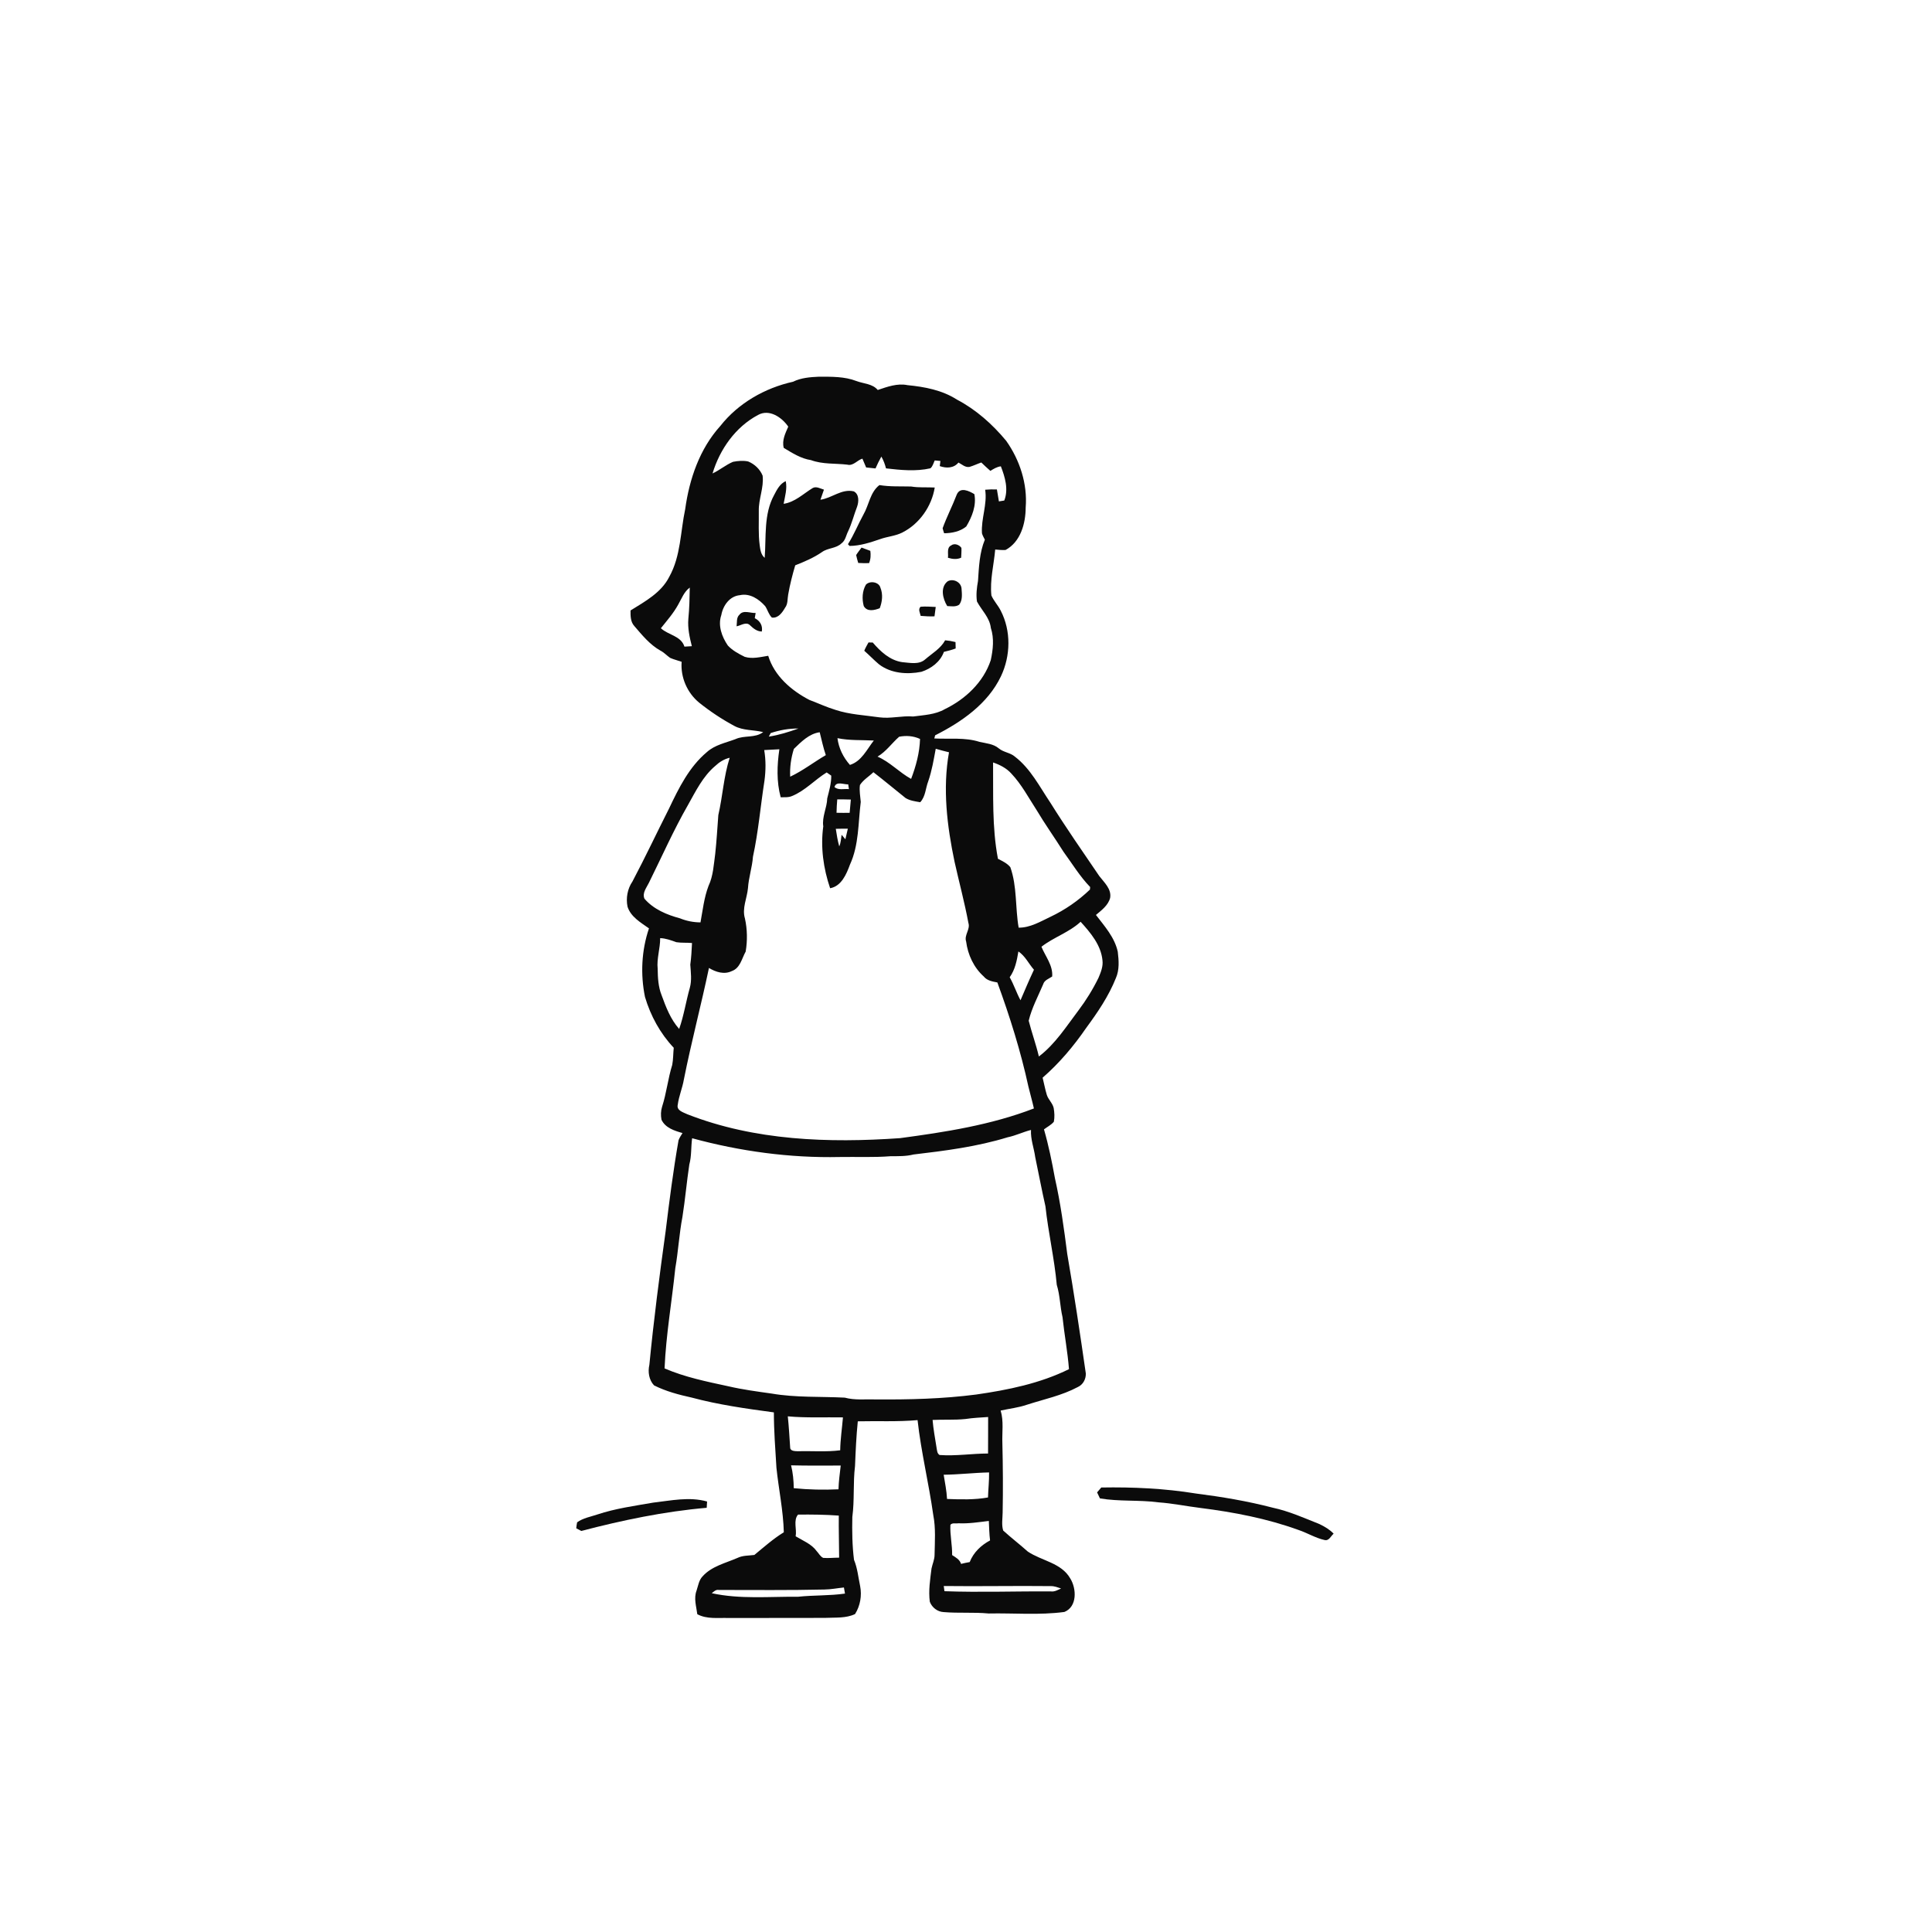 <ns0:svg xmlns:ns0="http://www.w3.org/2000/svg" width="1024pt" height="1024pt" viewBox="0 0 1024 1024" version="1.1">
<ns0:g id="#ffffffff">
<ns0:path fill="#ffffff" opacity="0" d=" M 0.00 0.00 L 1024.00 0.00 L 1024.00 1024.00 L 0.00 1024.00 L 0.00 0.00 M 420.33 202.33 C 405.42 205.62 391.28 213.69 381.77 225.79 C 370.82 237.90 365.37 253.90 363.17 269.84 C 360.62 281.82 360.86 294.74 354.73 305.70 C 350.52 314.12 341.88 318.78 334.20 323.56 C 334.17 326.41 334.15 329.56 336.20 331.81 C 340.33 336.61 344.43 341.70 350.05 344.85 C 351.97 345.83 353.41 347.46 355.17 348.68 C 357.13 349.56 359.25 350.03 361.28 350.77 C 360.65 358.98 364.20 367.17 370.54 372.40 C 376.37 377.06 382.62 381.22 389.20 384.75 C 393.89 387.30 399.43 386.76 404.50 388.03 C 400.17 391.34 394.53 389.58 389.83 391.75 C 384.64 393.71 378.87 394.80 374.64 398.64 C 365.29 406.48 359.76 417.68 354.62 428.51 C 348.10 441.39 341.96 454.47 335.20 467.23 C 332.57 471.08 331.68 475.99 332.60 480.55 C 334.32 485.98 339.60 488.95 343.97 492.06 C 340.02 503.69 339.39 516.40 341.86 528.42 C 344.81 538.36 349.94 547.80 357.10 555.34 C 356.78 558.36 356.87 561.44 356.29 564.44 C 354.02 571.71 353.27 579.37 350.91 586.62 C 350.22 588.82 350.17 591.21 350.60 593.47 C 352.62 597.82 357.50 599.33 361.74 600.54 C 361.00 601.79 360.14 602.98 359.64 604.36 C 356.84 620.33 354.78 636.44 352.81 652.52 C 349.54 676.08 346.47 699.69 344.18 723.38 C 343.31 727.13 343.95 731.41 346.66 734.28 C 352.90 737.42 359.73 739.23 366.54 740.73 C 380.84 744.56 395.52 746.63 410.17 748.59 C 410.18 758.40 410.93 768.19 411.53 777.98 C 412.72 789.37 415.15 800.66 415.44 812.13 C 409.83 815.58 404.89 819.99 399.82 824.16 C 396.82 824.55 393.67 824.37 390.88 825.73 C 384.54 828.50 377.23 830.11 372.43 835.45 C 370.40 837.50 370.05 840.52 369.16 843.14 C 367.64 847.19 369.07 851.45 369.58 855.56 C 374.63 858.29 380.50 857.40 386.01 857.57 C 403.24 857.49 420.49 857.62 437.73 857.50 C 442.88 857.25 448.43 857.79 453.20 855.48 C 455.95 851.11 456.88 845.71 455.89 840.66 C 454.90 835.99 454.48 831.18 452.64 826.73 C 451.69 819.21 451.59 811.62 451.75 804.06 C 452.96 795.10 452.07 785.99 453.18 777.01 C 453.50 769.10 453.85 761.20 454.65 753.33 C 465.21 753.08 475.80 753.64 486.33 752.69 C 488.20 769.62 492.30 786.20 494.66 803.06 C 496.02 809.98 495.46 817.07 495.34 824.07 C 495.35 826.59 494.22 828.91 493.72 831.35 C 493.00 837.18 492.04 843.08 492.82 848.97 C 493.96 852.01 496.91 854.31 500.20 854.44 C 508.12 855.11 516.08 854.43 524.00 855.18 C 537.37 854.91 550.85 856.15 564.15 854.37 C 571.00 851.61 570.63 842.03 567.27 836.63 C 562.52 828.28 552.10 827.32 544.74 822.35 C 540.48 818.53 535.93 815.06 531.71 811.22 C 530.76 808.14 531.38 804.86 531.42 801.70 C 531.66 789.48 531.58 777.25 531.28 765.03 C 531.04 759.23 532.08 753.27 530.36 747.62 C 535.02 746.60 539.79 746.10 544.32 744.53 C 553.35 741.62 562.81 739.67 571.24 735.17 C 574.01 733.93 575.59 730.99 575.51 728.00 C 572.46 706.86 569.31 685.73 565.67 664.67 C 563.94 651.16 562.11 637.65 559.11 624.36 C 557.54 615.70 555.77 607.05 553.33 598.59 C 555.08 597.25 557.14 596.27 558.56 594.55 C 559.03 592.14 558.89 589.65 558.47 587.25 C 557.87 584.66 555.66 582.85 554.85 580.35 C 553.92 577.34 553.38 574.24 552.61 571.20 C 561.48 563.49 569.10 554.43 575.74 544.77 C 581.80 536.54 587.63 527.97 591.43 518.43 C 593.38 514.04 593.00 509.07 592.44 504.43 C 590.79 496.84 585.46 490.93 580.87 484.94 C 583.85 482.44 587.34 479.88 588.39 475.93 C 589.23 471.18 585.23 467.72 582.63 464.31 C 573.86 451.42 564.95 438.63 556.69 425.41 C 550.97 416.91 546.22 407.40 537.92 401.04 C 535.45 398.88 531.89 398.77 529.39 396.66 C 526.51 394.22 522.65 394.01 519.15 393.20 C 511.40 390.73 503.20 391.83 495.21 391.40 C 495.31 390.98 495.53 390.15 495.64 389.74 C 509.64 382.67 523.57 373.03 530.51 358.47 C 535.68 347.62 535.96 334.36 530.38 323.62 C 528.98 320.81 526.70 318.50 525.46 315.61 C 524.60 307.43 526.77 299.37 527.48 291.26 C 529.30 291.40 531.13 291.64 532.97 291.50 C 540.90 287.24 543.61 277.49 543.63 269.07 C 544.66 256.51 540.52 243.84 533.30 233.64 C 526.01 224.84 517.30 217.09 507.13 211.76 C 499.34 206.76 490.07 205.02 481.01 204.14 C 475.62 203.02 470.27 205.01 465.23 206.70 C 462.39 203.32 457.76 203.42 453.93 201.96 C 447.60 199.50 440.68 199.67 434.00 199.66 C 429.36 199.87 424.56 200.24 420.33 202.33 M 583.70 788.41 C 582.96 789.26 582.21 790.12 581.48 790.99 C 581.98 792.04 582.48 793.11 582.99 794.18 C 593.24 795.93 603.69 794.90 613.98 796.27 C 621.51 796.80 628.93 798.35 636.43 799.27 C 654.02 801.49 671.57 804.87 688.28 810.93 C 692.96 812.49 697.23 815.19 702.07 816.25 C 704.40 816.82 705.38 814.13 706.85 812.88 C 704.74 810.66 702.08 809.12 699.35 807.80 C 691.23 804.56 683.18 800.95 674.59 799.11 C 661.21 795.62 647.55 793.34 633.84 791.59 C 617.29 788.90 600.46 788.12 583.70 788.41 M 346.15 796.43 C 336.23 798.16 326.17 799.52 316.57 802.72 C 312.97 803.94 309.01 804.58 305.88 806.87 C 305.64 807.90 305.55 808.97 305.43 810.03 C 306.09 810.38 307.41 811.09 308.08 811.44 C 329.89 805.74 352.07 801.10 374.57 799.16 C 374.62 798.33 374.72 796.67 374.77 795.83 C 365.34 793.17 355.64 795.35 346.15 796.43 Z" />
<ns0:path fill="#ffffff" opacity="0" d=" M 401.74 219.96 C 407.72 216.59 414.42 221.19 417.79 226.13 C 416.24 229.72 414.36 233.32 415.40 237.39 C 419.93 240.10 424.49 243.07 429.83 243.87 C 436.01 246.16 442.65 245.52 449.07 246.27 C 452.22 247.12 454.30 243.92 457.09 243.09 C 457.74 244.64 458.39 246.20 459.07 247.76 C 460.72 247.93 462.37 248.11 464.04 248.28 C 464.97 246.14 465.99 244.03 467.14 242.00 C 468.27 243.95 469.04 246.07 469.60 248.25 C 477.39 249.15 485.42 249.97 493.15 248.21 C 494.39 247.14 494.74 245.46 495.43 244.04 C 496.43 244.14 497.43 244.23 498.44 244.32 C 498.32 245.22 498.20 246.13 498.10 247.04 C 501.54 248.27 505.52 248.22 508.00 245.16 C 509.85 246.11 511.63 247.91 513.89 247.46 C 516.02 246.84 518.01 245.85 520.11 245.13 C 521.68 246.64 523.26 248.14 524.92 249.58 C 526.64 248.51 528.41 247.41 530.47 247.16 C 532.68 252.83 534.62 259.35 532.28 265.29 C 531.32 265.44 530.38 265.59 529.44 265.75 C 529.10 263.64 528.76 261.52 528.38 259.42 C 526.30 259.33 524.22 259.39 522.16 259.57 C 523.37 267.33 519.95 274.86 520.46 282.65 C 520.77 283.86 521.45 284.92 521.99 286.04 C 519.12 292.94 518.86 300.57 518.36 307.93 C 517.72 311.51 517.27 315.19 517.81 318.81 C 520.29 323.48 524.56 327.32 525.17 332.84 C 526.99 338.38 526.34 344.31 525.12 349.91 C 521.25 361.60 511.67 370.60 500.76 375.87 C 495.68 378.80 489.68 378.99 484.02 379.76 C 478.01 379.25 472.08 381.01 466.09 380.20 C 458.31 379.07 450.33 378.74 442.82 376.25 C 438.08 374.82 433.60 372.70 428.98 370.97 C 419.37 365.97 410.43 358.26 407.17 347.58 C 403.10 348.22 398.79 349.37 394.74 348.14 C 391.52 346.55 388.24 344.80 385.77 342.14 C 382.60 337.49 380.39 331.54 382.32 325.96 C 383.20 320.97 386.75 315.93 392.15 315.46 C 397.41 314.27 402.30 317.55 405.60 321.33 C 406.88 323.26 407.40 325.69 409.12 327.33 C 412.51 327.76 414.62 324.66 416.10 322.12 C 417.67 320.11 417.31 317.44 417.76 315.09 C 418.67 309.86 419.99 304.71 421.49 299.63 C 426.39 297.70 431.27 295.63 435.63 292.63 C 438.78 290.32 443.20 290.77 446.04 287.96 C 448.10 286.47 448.42 283.76 449.51 281.62 C 451.53 277.41 452.60 272.86 454.29 268.53 C 455.23 265.88 455.41 261.92 452.52 260.43 C 446.10 258.92 440.95 264.01 434.85 264.87 C 435.44 263.08 436.09 261.30 436.71 259.52 C 434.79 258.98 432.61 257.56 430.67 258.71 C 425.72 261.74 421.32 266.16 415.34 267.03 C 416.05 263.06 417.30 259.06 416.46 255.00 C 413.37 256.41 411.79 259.49 410.31 262.36 C 404.71 272.51 406.16 284.54 405.30 295.67 C 403.31 294.02 402.97 291.38 402.65 288.98 C 401.86 282.98 402.26 276.92 402.18 270.89 C 401.99 264.53 404.97 258.47 404.20 252.09 C 402.81 248.68 399.94 245.98 396.56 244.59 C 393.92 244.01 391.12 244.27 388.49 244.78 C 384.65 246.41 381.44 249.19 377.66 250.94 C 381.48 238.18 389.83 226.29 401.74 219.96 M 466.11 257.10 C 461.13 260.95 460.62 267.60 457.63 272.74 C 454.78 277.92 452.62 283.44 449.43 288.43 C 449.64 288.66 450.06 289.13 450.27 289.36 C 455.89 289.32 461.29 287.53 466.56 285.73 C 470.41 284.34 474.63 284.12 478.30 282.22 C 487.36 277.64 493.82 268.34 495.43 258.40 C 491.26 258.16 487.06 258.56 482.92 257.86 C 477.31 257.71 471.67 258.04 466.11 257.10 M 507.13 262.06 C 504.82 268.11 501.82 273.87 499.61 279.97 C 499.83 280.87 500.10 281.76 500.41 282.64 C 504.51 282.59 508.94 281.73 512.15 279.02 C 515.18 273.95 517.62 267.92 516.43 261.90 C 513.63 260.23 508.98 257.90 507.13 262.06 M 504.15 289.08 C 501.64 290.27 502.76 293.43 502.43 295.62 C 504.73 296.34 507.17 296.63 509.43 295.59 C 509.50 293.86 509.67 292.12 509.57 290.39 C 508.46 288.75 505.87 287.74 504.15 289.08 M 456.63 290.24 C 455.66 291.55 454.63 292.81 453.78 294.19 C 454.05 295.61 454.49 296.98 454.88 298.38 C 456.79 298.50 458.70 298.51 460.62 298.47 C 461.50 296.41 461.58 294.16 461.30 291.96 C 459.73 291.41 458.18 290.83 456.63 290.24 M 502.29 308.09 C 498.19 311.29 499.66 317.35 502.05 321.23 C 504.15 321.30 506.51 321.79 508.37 320.51 C 510.22 318.18 509.86 314.93 509.65 312.15 C 509.55 308.62 505.35 306.44 502.29 308.09 M 458.96 309.87 C 456.98 313.25 456.81 317.48 457.80 321.20 C 459.58 324.44 463.49 323.45 466.28 322.37 C 467.61 318.92 468.07 315.02 466.65 311.52 C 465.86 308.41 461.08 307.65 458.96 309.87 M 487.98 326.43 C 490.41 326.63 492.85 326.78 495.30 326.67 C 495.54 325.01 495.75 323.35 495.96 321.70 C 493.27 321.59 490.58 321.34 487.91 321.59 C 486.48 322.98 487.65 324.84 487.98 326.43 M 391.94 325.79 C 390.19 327.34 390.72 329.87 390.40 331.95 C 392.68 331.58 395.45 329.34 397.51 331.39 C 399.29 333.08 401.19 334.68 403.78 334.72 C 404.34 331.58 402.82 329.03 400.04 327.65 C 400.19 326.72 400.35 325.81 400.51 324.89 C 397.71 325.06 393.96 323.13 391.94 325.79 M 500.94 339.37 C 498.55 343.77 494.12 346.24 490.45 349.41 C 487.10 352.48 482.24 351.27 478.18 350.95 C 471.63 349.99 466.70 345.34 462.56 340.54 C 462.00 340.54 460.88 340.53 460.32 340.52 C 459.53 341.96 458.69 343.38 458.08 344.91 C 460.74 347.25 463.18 349.82 465.89 352.11 C 472.22 356.95 480.77 357.58 488.36 356.07 C 493.52 354.41 498.42 350.77 500.28 345.51 C 502.39 345.01 504.50 344.47 506.53 343.70 C 506.50 342.56 506.47 341.43 506.44 340.30 C 504.63 339.83 502.79 339.52 500.94 339.37 Z" />
<ns0:path fill="#ffffff" opacity="0" d=" M 359.46 320.45 C 361.28 317.30 362.54 313.66 365.59 311.42 C 365.50 316.95 365.39 322.49 364.84 328.00 C 364.42 332.90 365.49 337.76 366.69 342.49 C 365.37 342.56 364.07 342.65 362.77 342.73 C 360.95 336.99 354.24 336.64 350.28 332.98 C 353.50 328.93 356.96 325.02 359.46 320.45 Z" />
<ns0:path fill="#ffffff" opacity="0" d=" M 408.49 388.54 C 413.24 386.96 418.21 386.07 423.22 386.13 C 418.09 387.93 412.87 389.62 407.49 390.41 C 407.74 389.94 408.24 389.01 408.49 388.54 Z" />
<ns0:path fill="#ffffff" opacity="0" d=" M 420.76 396.94 C 424.63 393.20 428.88 388.85 434.46 388.11 C 435.49 392.16 436.33 396.27 437.70 400.23 C 431.34 403.94 425.50 408.52 418.82 411.66 C 418.55 406.68 419.28 401.68 420.76 396.94 Z" />
<ns0:path fill="#ffffff" opacity="0" d=" M 476.56 390.49 C 480.26 389.75 484.19 390.04 487.64 391.66 C 487.42 398.96 485.49 406.04 482.91 412.83 C 476.62 409.40 471.73 403.87 465.10 401.02 C 469.65 398.38 472.66 393.91 476.56 390.49 Z" />
<ns0:path fill="#ffffff" opacity="0" d=" M 443.87 391.24 C 450.22 392.56 456.70 392.16 463.14 392.49 C 459.44 397.22 456.64 403.50 450.48 405.42 C 446.93 401.40 444.54 396.58 443.87 391.24 Z" />
<ns0:path fill="#ffffff" opacity="0" d=" M 405.05 397.55 C 407.73 397.44 410.40 397.28 413.08 397.13 C 411.84 405.54 411.53 414.29 413.78 422.57 C 415.80 422.51 417.94 422.75 419.84 421.89 C 426.79 419.06 431.85 413.29 438.15 409.41 C 438.75 409.83 439.97 410.68 440.58 411.10 C 440.65 415.24 439.43 419.18 438.45 423.15 C 438.31 428.21 435.59 432.88 436.35 438.01 C 434.83 448.98 436.41 460.31 439.98 470.78 C 445.96 469.70 448.61 463.37 450.49 458.28 C 455.30 447.85 454.81 436.17 456.22 425.03 C 455.98 422.05 455.37 419.08 455.78 416.09 C 457.56 413.30 460.58 411.57 462.92 409.28 C 468.68 413.75 474.29 418.41 479.97 422.97 C 482.30 424.40 485.08 424.73 487.73 425.20 C 490.61 422.11 490.53 417.82 491.99 414.08 C 493.92 408.51 494.89 402.65 495.96 396.86 C 498.29 397.51 500.62 398.19 502.99 398.73 C 499.54 418.02 501.95 437.74 505.93 456.74 C 508.34 467.56 511.24 478.27 513.27 489.17 C 514.39 492.59 510.91 495.60 512.07 499.03 C 512.98 506.04 516.11 512.80 521.42 517.57 C 523.17 519.77 526.01 520.22 528.62 520.72 C 535.22 538.76 541.00 557.14 545.08 575.93 C 546.01 579.79 547.12 583.62 547.99 587.50 C 525.28 596.26 501.04 600.03 477.05 603.24 C 439.20 605.89 400.06 604.58 364.33 590.59 C 362.20 589.56 358.48 588.63 359.22 585.53 C 359.81 580.96 361.70 576.68 362.47 572.14 C 366.41 552.32 371.61 532.80 375.76 513.04 C 379.37 515.23 383.83 516.67 387.88 514.69 C 392.33 513.11 393.17 508.02 395.22 504.36 C 396.20 498.58 396.10 492.54 394.83 486.81 C 393.20 481.42 395.95 476.07 396.44 470.72 C 396.80 465.09 398.67 459.72 399.08 454.10 C 401.96 440.81 403.08 427.23 405.18 413.81 C 405.90 408.41 405.97 402.91 405.05 397.55 Z" />
<ns0:path fill="#ffffff" opacity="0" d=" M 379.03 406.02 C 381.21 403.95 383.79 402.31 386.75 401.63 C 383.57 411.51 383.05 421.94 380.73 431.99 C 380.21 438.82 379.83 445.66 379.09 452.47 C 378.29 458.22 378.05 464.23 375.53 469.56 C 373.17 475.76 372.47 482.41 371.27 488.89 C 367.54 488.86 363.88 488.15 360.42 486.74 C 353.46 484.87 346.38 481.93 341.58 476.34 C 340.26 473.31 342.71 470.45 343.96 467.85 C 350.78 454.09 357.00 440.00 364.65 426.65 C 368.76 419.36 372.52 411.53 379.03 406.02 Z" />
<ns0:path fill="#ffffff" opacity="0" d=" M 526.35 404.12 C 529.94 405.35 533.44 407.12 536.02 409.99 C 541.47 415.75 545.18 422.85 549.48 429.46 C 553.93 436.94 559.01 444.02 563.63 451.39 C 568.26 457.72 572.33 464.50 577.81 470.15 C 577.78 470.49 577.71 471.16 577.68 471.50 C 571.53 477.40 564.44 482.29 556.74 485.94 C 551.40 488.46 546.00 491.74 539.91 491.68 C 538.05 481.07 539.15 469.92 535.50 459.64 C 533.84 457.55 531.26 456.38 528.93 455.17 C 525.72 438.36 526.52 421.15 526.35 404.12 Z" />
<ns0:path fill="#ffffff" opacity="0" d=" M 442.29 417.14 C 443.22 413.88 447.15 415.85 449.57 415.73 C 449.69 416.57 449.82 417.41 449.95 418.26 C 447.41 417.96 444.37 419.01 442.29 417.14 Z" />
<ns0:path fill="#ffffff" opacity="0" d=" M 443.76 423.70 C 446.16 423.67 448.56 423.71 450.96 423.78 C 450.78 426.12 450.56 428.47 450.33 430.82 C 448.01 430.86 445.69 430.83 443.38 430.79 C 443.42 428.42 443.56 426.05 443.76 423.70 Z" />
<ns0:path fill="#ffffff" opacity="0" d=" M 442.99 439.29 C 445.11 439.22 447.23 439.22 449.37 439.24 C 448.92 441.10 448.49 442.96 448.07 444.83 C 447.40 444.03 446.73 443.24 446.07 442.46 C 445.75 444.51 445.69 446.66 444.82 448.60 C 443.95 445.54 443.47 442.41 442.99 439.29 Z" />
<ns0:path fill="#ffffff" opacity="0" d=" M 551.99 501.80 C 558.50 496.73 566.65 494.21 572.75 488.56 C 577.99 494.33 583.56 500.90 584.33 508.98 C 584.75 512.22 583.46 515.33 582.23 518.26 C 579.25 524.35 575.67 530.16 571.58 535.57 C 565.11 544.11 559.28 553.40 550.62 559.96 C 549.12 553.55 546.85 547.36 545.23 541.00 C 546.85 534.27 550.17 528.09 552.88 521.75 C 553.51 519.46 555.92 518.78 557.68 517.57 C 558.14 511.69 554.10 506.96 551.99 501.80 Z" />
<ns0:path fill="#ffffff" opacity="0" d=" M 349.90 497.23 C 352.90 497.33 355.71 498.39 358.51 499.39 C 361.23 499.82 364.03 499.55 366.78 499.82 C 366.59 503.65 366.40 507.47 365.87 511.27 C 366.13 515.32 366.73 519.50 365.64 523.49 C 363.58 530.73 362.49 538.23 359.97 545.36 C 355.42 540.25 352.94 533.77 350.65 527.43 C 348.88 523.02 348.65 518.20 348.58 513.51 C 348.00 508.02 349.95 502.70 349.90 497.23 Z" />
<ns0:path fill="#ffffff" opacity="0" d=" M 539.77 504.29 C 543.40 506.71 545.21 510.79 548.02 513.98 C 545.51 519.31 543.21 524.74 540.89 530.16 C 538.75 526.19 537.38 521.88 535.16 517.96 C 538.04 513.94 538.97 509.06 539.77 504.29 Z" />
<ns0:path fill="#ffffff" opacity="0" d=" M 534.08 602.78 C 538.33 601.91 542.25 599.96 546.45 598.90 C 546.18 603.83 548.03 608.47 548.69 613.30 C 550.52 621.99 552.14 630.73 554.11 639.39 C 555.62 653.33 558.84 667.01 560.11 680.98 C 561.84 686.57 561.82 692.45 563.16 698.14 C 564.13 707.34 565.86 716.45 566.58 725.68 C 551.23 733.26 534.23 736.71 517.39 739.13 C 499.69 741.42 481.83 741.87 463.99 741.72 C 458.57 741.56 453.05 742.22 447.75 740.78 C 434.83 740.12 421.77 740.82 408.95 738.61 C 401.27 737.53 393.58 736.51 386.02 734.75 C 374.59 732.28 363.01 729.94 352.23 725.28 C 353.01 707.45 356.09 689.85 357.93 672.13 C 359.51 663.10 359.99 653.94 361.71 644.94 C 363.17 635.73 363.96 626.44 365.35 617.23 C 366.60 612.67 366.19 607.93 366.84 603.29 C 392.26 610.22 418.65 613.81 445.00 613.24 C 453.99 613.08 463.01 613.54 471.99 612.82 C 476.06 612.80 480.18 612.92 484.17 611.91 C 500.97 609.93 517.86 607.77 534.08 602.78 Z" />
<ns0:path fill="#ffffff" opacity="0" d=" M 417.55 750.69 C 427.27 751.58 437.04 751.09 446.78 751.25 C 446.30 757.07 445.41 762.85 445.32 768.69 C 437.89 769.64 430.38 768.97 422.92 769.19 C 421.52 769.12 418.90 769.21 418.81 767.32 C 418.44 761.77 418.13 756.22 417.55 750.69 Z" />
<ns0:path fill="#ffffff" opacity="0" d=" M 511.68 752.11 C 515.67 751.50 519.70 751.31 523.73 751.04 C 523.70 757.49 523.75 763.94 523.69 770.39 C 515.11 770.41 506.56 771.81 497.99 771.18 C 496.62 770.35 496.66 768.65 496.39 767.30 C 495.63 762.41 494.70 757.54 494.29 752.60 C 500.08 752.31 505.90 752.70 511.68 752.11 Z" />
<ns0:path fill="#ffffff" opacity="0" d=" M 419.29 776.66 C 428.06 776.88 436.83 776.78 445.60 776.77 C 445.13 780.95 444.52 785.13 444.42 789.36 C 436.52 789.73 428.58 789.56 420.71 788.77 C 420.66 784.69 420.27 780.62 419.29 776.66 Z" />
<ns0:path fill="#ffffff" opacity="0" d=" M 500.17 781.64 C 508.21 781.55 516.19 780.59 524.23 780.42 C 524.31 784.85 523.79 789.26 523.66 793.69 C 516.51 794.97 509.17 794.76 501.95 794.48 C 501.73 790.15 500.85 785.91 500.17 781.64 Z" />
<ns0:path fill="#ffffff" opacity="0" d=" M 421.71 814.27 C 422.41 810.52 420.37 805.83 422.97 802.77 C 430.18 802.69 437.39 802.77 444.58 803.30 C 444.48 810.72 444.74 818.15 444.76 825.59 C 441.95 825.59 439.13 825.94 436.32 825.71 C 434.77 825.01 433.99 823.32 432.86 822.13 C 430.11 818.32 425.59 816.62 421.71 814.27 Z" />
<ns0:path fill="#ffffff" opacity="0" d=" M 507.95 807.37 C 513.38 807.64 518.74 806.77 524.10 806.13 C 524.26 809.57 524.34 813.02 524.75 816.46 C 519.98 819.00 515.96 822.83 513.96 827.93 C 512.42 828.20 510.89 828.51 509.39 828.90 C 508.67 826.57 506.54 825.45 504.65 824.23 C 504.76 818.86 503.46 813.57 503.73 808.21 C 504.69 806.94 506.58 807.64 507.95 807.37 Z" />
<ns0:path fill="#ffffff" opacity="0" d=" M 500.21 840.62 C 519.10 840.86 538.05 840.45 556.96 840.67 C 558.85 840.62 560.62 841.36 562.40 841.92 C 560.66 842.71 558.94 843.76 556.96 843.48 C 538.17 843.35 519.36 844.06 500.58 843.37 C 500.45 842.44 500.33 841.53 500.21 840.62 Z" />
<ns0:path fill="#ffffff" opacity="0" d=" M 381.01 842.71 C 399.65 842.71 418.30 842.92 436.95 842.48 C 440.43 842.45 443.84 841.73 447.30 841.40 C 447.48 842.47 447.67 843.54 447.86 844.63 C 439.62 845.83 431.26 845.42 422.99 846.31 C 407.74 846.17 392.27 847.71 377.24 844.43 C 378.35 843.54 379.45 842.41 381.01 842.71 Z" />
</ns0:g>
<ns0:g id="#0b0b0bff">
<ns0:path fill="#0b0b0b" opacity="1.00" d=" M 420.33 202.33 C 424.56 200.24 429.36 199.87 434.00 199.66 C 440.68 199.67 447.60 199.50 453.93 201.96 C 457.76 203.42 462.39 203.32 465.23 206.70 C 470.27 205.01 475.62 203.02 481.01 204.14 C 490.07 205.02 499.34 206.76 507.13 211.76 C 517.30 217.09 526.01 224.84 533.30 233.64 C 540.52 243.84 544.66 256.51 543.63 269.07 C 543.61 277.49 540.90 287.24 532.97 291.50 C 531.13 291.64 529.30 291.40 527.48 291.26 C 526.77 299.37 524.60 307.43 525.46 315.61 C 526.70 318.50 528.98 320.81 530.38 323.62 C 535.96 334.36 535.68 347.62 530.51 358.47 C 523.57 373.03 509.64 382.67 495.64 389.74 C 495.53 390.15 495.31 390.98 495.21 391.40 C 503.20 391.83 511.40 390.73 519.15 393.20 C 522.65 394.01 526.51 394.22 529.39 396.66 C 531.89 398.77 535.45 398.88 537.92 401.04 C 546.22 407.40 550.97 416.91 556.69 425.41 C 564.95 438.63 573.86 451.42 582.63 464.31 C 585.23 467.72 589.23 471.18 588.39 475.93 C 587.34 479.88 583.85 482.44 580.87 484.94 C 585.46 490.93 590.79 496.84 592.44 504.43 C 593.00 509.07 593.38 514.04 591.43 518.43 C 587.63 527.97 581.80 536.54 575.74 544.77 C 569.10 554.43 561.48 563.49 552.61 571.20 C 553.38 574.24 553.92 577.34 554.85 580.35 C 555.66 582.85 557.87 584.66 558.47 587.25 C 558.89 589.65 559.03 592.14 558.56 594.55 C 557.14 596.27 555.08 597.25 553.33 598.59 C 555.77 607.05 557.54 615.70 559.11 624.36 C 562.11 637.65 563.94 651.16 565.67 664.67 C 569.31 685.73 572.46 706.86 575.51 728.00 C 575.59 730.99 574.01 733.93 571.24 735.17 C 562.81 739.67 553.35 741.62 544.32 744.53 C 539.79 746.10 535.02 746.60 530.36 747.62 C 532.08 753.27 531.04 759.23 531.28 765.03 C 531.58 777.25 531.66 789.48 531.42 801.70 C 531.38 804.86 530.76 808.14 531.71 811.22 C 535.93 815.06 540.48 818.53 544.74 822.35 C 552.10 827.32 562.52 828.28 567.27 836.63 C 570.63 842.03 571.00 851.61 564.15 854.37 C 550.85 856.15 537.37 854.91 524.00 855.18 C 516.08 854.43 508.12 855.11 500.20 854.44 C 496.91 854.31 493.96 852.01 492.82 848.97 C 492.04 843.08 493.00 837.18 493.72 831.35 C 494.22 828.91 495.35 826.59 495.34 824.07 C 495.46 817.07 496.02 809.98 494.66 803.06 C 492.30 786.20 488.20 769.62 486.33 752.69 C 475.80 753.64 465.21 753.08 454.65 753.33 C 453.85 761.20 453.50 769.10 453.18 777.01 C 452.07 785.99 452.96 795.10 451.75 804.06 C 451.59 811.62 451.69 819.21 452.64 826.73 C 454.48 831.18 454.90 835.99 455.89 840.66 C 456.88 845.71 455.95 851.11 453.20 855.48 C 448.43 857.79 442.88 857.25 437.73 857.50 C 420.49 857.62 403.24 857.49 386.01 857.57 C 380.50 857.40 374.63 858.29 369.58 855.56 C 369.07 851.45 367.64 847.19 369.16 843.14 C 370.05 840.52 370.40 837.50 372.43 835.45 C 377.23 830.11 384.54 828.50 390.88 825.73 C 393.67 824.37 396.82 824.55 399.82 824.16 C 404.89 819.99 409.83 815.58 415.44 812.13 C 415.15 800.66 412.72 789.37 411.53 777.98 C 410.93 768.19 410.18 758.40 410.17 748.59 C 395.52 746.63 380.84 744.56 366.54 740.73 C 359.73 739.23 352.90 737.42 346.66 734.28 C 343.95 731.41 343.31 727.13 344.18 723.38 C 346.47 699.69 349.54 676.08 352.81 652.52 C 354.78 636.44 356.84 620.33 359.64 604.36 C 360.14 602.98 361.00 601.79 361.74 600.54 C 357.50 599.33 352.62 597.82 350.60 593.47 C 350.17 591.21 350.22 588.82 350.91 586.62 C 353.27 579.37 354.02 571.71 356.29 564.44 C 356.87 561.44 356.78 558.36 357.10 555.34 C 349.94 547.80 344.81 538.36 341.86 528.42 C 339.39 516.40 340.02 503.69 343.97 492.06 C 339.60 488.95 334.32 485.98 332.60 480.55 C 331.68 475.99 332.57 471.08 335.20 467.23 C 341.96 454.47 348.10 441.39 354.62 428.51 C 359.76 417.68 365.29 406.48 374.64 398.64 C 378.87 394.80 384.64 393.71 389.83 391.75 C 394.53 389.58 400.17 391.34 404.50 388.03 C 399.43 386.76 393.89 387.30 389.20 384.75 C 382.62 381.22 376.37 377.06 370.54 372.40 C 364.20 367.17 360.65 358.98 361.28 350.77 C 359.25 350.03 357.13 349.56 355.17 348.68 C 353.41 347.46 351.97 345.83 350.05 344.85 C 344.43 341.70 340.33 336.61 336.20 331.81 C 334.15 329.56 334.17 326.41 334.20 323.56 C 341.88 318.78 350.52 314.12 354.73 305.70 C 360.86 294.74 360.62 281.82 363.17 269.84 C 365.37 253.90 370.82 237.90 381.77 225.79 C 391.28 213.69 405.42 205.62 420.33 202.33 M 401.74 219.96 C 389.83 226.29 381.48 238.18 377.66 250.94 C 381.44 249.19 384.65 246.41 388.49 244.78 C 391.12 244.27 393.92 244.01 396.56 244.59 C 399.94 245.98 402.81 248.68 404.20 252.09 C 404.97 258.47 401.99 264.53 402.18 270.89 C 402.26 276.92 401.86 282.98 402.65 288.98 C 402.97 291.38 403.31 294.02 405.30 295.67 C 406.16 284.54 404.71 272.51 410.31 262.36 C 411.79 259.49 413.37 256.41 416.46 255.00 C 417.30 259.06 416.05 263.06 415.34 267.03 C 421.32 266.16 425.72 261.74 430.67 258.71 C 432.61 257.56 434.79 258.98 436.71 259.52 C 436.09 261.30 435.44 263.08 434.85 264.87 C 440.95 264.01 446.10 258.92 452.52 260.43 C 455.41 261.92 455.23 265.88 454.29 268.53 C 452.60 272.86 451.53 277.41 449.51 281.62 C 448.42 283.76 448.10 286.47 446.04 287.96 C 443.20 290.77 438.78 290.32 435.63 292.63 C 431.27 295.63 426.39 297.70 421.49 299.63 C 419.99 304.71 418.67 309.86 417.76 315.09 C 417.31 317.44 417.67 320.11 416.10 322.12 C 414.62 324.66 412.51 327.76 409.12 327.33 C 407.40 325.69 406.88 323.26 405.60 321.33 C 402.30 317.55 397.41 314.27 392.15 315.46 C 386.75 315.93 383.20 320.97 382.32 325.96 C 380.39 331.54 382.60 337.49 385.77 342.14 C 388.24 344.80 391.52 346.55 394.74 348.14 C 398.79 349.37 403.10 348.22 407.17 347.58 C 410.43 358.26 419.37 365.97 428.98 370.97 C 433.60 372.70 438.08 374.82 442.82 376.25 C 450.33 378.74 458.31 379.07 466.09 380.20 C 472.08 381.01 478.01 379.25 484.02 379.76 C 489.68 378.99 495.68 378.80 500.76 375.87 C 511.67 370.60 521.25 361.60 525.12 349.91 C 526.34 344.31 526.99 338.38 525.17 332.84 C 524.56 327.32 520.29 323.48 517.81 318.81 C 517.27 315.19 517.72 311.51 518.36 307.93 C 518.86 300.57 519.12 292.94 521.99 286.04 C 521.45 284.92 520.77 283.86 520.46 282.65 C 519.95 274.86 523.37 267.33 522.16 259.57 C 524.22 259.39 526.30 259.33 528.38 259.42 C 528.76 261.52 529.10 263.64 529.44 265.75 C 530.38 265.59 531.32 265.44 532.28 265.29 C 534.62 259.35 532.68 252.83 530.47 247.16 C 528.41 247.41 526.64 248.51 524.92 249.58 C 523.26 248.14 521.68 246.64 520.11 245.13 C 518.01 245.85 516.02 246.84 513.89 247.46 C 511.63 247.91 509.85 246.11 508.00 245.16 C 505.52 248.22 501.54 248.27 498.10 247.04 C 498.20 246.13 498.32 245.22 498.44 244.32 C 497.43 244.23 496.43 244.14 495.43 244.04 C 494.74 245.46 494.39 247.14 493.15 248.21 C 485.42 249.97 477.39 249.15 469.60 248.25 C 469.04 246.07 468.27 243.95 467.14 242.00 C 465.99 244.03 464.97 246.14 464.04 248.28 C 462.37 248.11 460.72 247.93 459.07 247.76 C 458.39 246.20 457.74 244.64 457.09 243.09 C 454.30 243.92 452.22 247.12 449.07 246.27 C 442.65 245.52 436.01 246.16 429.83 243.87 C 424.49 243.07 419.93 240.10 415.40 237.39 C 414.36 233.32 416.24 229.72 417.79 226.13 C 414.42 221.19 407.72 216.59 401.74 219.96 M 359.46 320.45 C 356.96 325.02 353.50 328.93 350.28 332.98 C 354.24 336.64 360.95 336.99 362.77 342.73 C 364.07 342.65 365.37 342.56 366.69 342.49 C 365.49 337.76 364.42 332.90 364.84 328.00 C 365.39 322.49 365.50 316.95 365.59 311.42 C 362.54 313.66 361.28 317.30 359.46 320.45 M 408.49 388.54 C 408.24 389.01 407.74 389.94 407.49 390.41 C 412.87 389.62 418.09 387.93 423.22 386.13 C 418.21 386.07 413.24 386.96 408.49 388.54 M 420.76 396.94 C 419.28 401.68 418.55 406.68 418.82 411.66 C 425.50 408.52 431.34 403.94 437.70 400.23 C 436.33 396.27 435.49 392.16 434.46 388.11 C 428.88 388.85 424.63 393.20 420.76 396.94 M 476.56 390.49 C 472.66 393.91 469.65 398.38 465.10 401.02 C 471.73 403.87 476.62 409.40 482.91 412.83 C 485.49 406.04 487.42 398.96 487.64 391.66 C 484.19 390.04 480.26 389.75 476.56 390.49 M 443.87 391.24 C 444.54 396.58 446.93 401.40 450.48 405.42 C 456.64 403.50 459.44 397.22 463.14 392.49 C 456.70 392.16 450.22 392.56 443.87 391.24 M 405.05 397.55 C 405.97 402.91 405.90 408.41 405.18 413.81 C 403.08 427.23 401.96 440.81 399.08 454.10 C 398.67 459.72 396.80 465.09 396.44 470.72 C 395.95 476.07 393.20 481.42 394.83 486.81 C 396.10 492.54 396.20 498.58 395.22 504.36 C 393.17 508.02 392.33 513.11 387.88 514.69 C 383.83 516.67 379.37 515.23 375.76 513.04 C 371.61 532.80 366.41 552.32 362.47 572.14 C 361.70 576.68 359.81 580.96 359.22 585.53 C 358.48 588.63 362.20 589.56 364.33 590.59 C 400.06 604.58 439.20 605.89 477.05 603.24 C 501.04 600.03 525.28 596.26 547.99 587.50 C 547.12 583.62 546.01 579.79 545.08 575.93 C 541.00 557.14 535.22 538.76 528.62 520.72 C 526.01 520.22 523.17 519.77 521.42 517.57 C 516.11 512.80 512.98 506.04 512.07 499.03 C 510.91 495.60 514.39 492.59 513.27 489.17 C 511.24 478.27 508.34 467.56 505.93 456.74 C 501.95 437.74 499.54 418.02 502.99 398.73 C 500.62 398.19 498.29 397.51 495.96 396.86 C 494.89 402.65 493.92 408.51 491.99 414.08 C 490.53 417.82 490.61 422.11 487.73 425.20 C 485.08 424.73 482.30 424.40 479.97 422.97 C 474.29 418.41 468.68 413.75 462.92 409.28 C 460.58 411.57 457.56 413.30 455.78 416.09 C 455.37 419.08 455.98 422.05 456.22 425.03 C 454.81 436.17 455.30 447.85 450.49 458.28 C 448.61 463.37 445.96 469.70 439.98 470.78 C 436.41 460.31 434.83 448.98 436.35 438.01 C 435.59 432.88 438.31 428.21 438.45 423.15 C 439.43 419.18 440.65 415.24 440.58 411.10 C 439.97 410.68 438.75 409.83 438.15 409.41 C 431.85 413.29 426.79 419.06 419.84 421.89 C 417.94 422.75 415.80 422.51 413.78 422.57 C 411.53 414.29 411.84 405.54 413.08 397.13 C 410.40 397.28 407.73 397.44 405.05 397.55 M 379.03 406.02 C 372.52 411.53 368.76 419.36 364.65 426.65 C 357.00 440.00 350.78 454.09 343.96 467.85 C 342.71 470.45 340.26 473.31 341.58 476.34 C 346.38 481.93 353.46 484.87 360.42 486.74 C 363.88 488.15 367.54 488.86 371.27 488.89 C 372.47 482.41 373.17 475.76 375.53 469.56 C 378.05 464.23 378.29 458.22 379.09 452.47 C 379.83 445.66 380.21 438.82 380.73 431.99 C 383.05 421.94 383.57 411.51 386.75 401.63 C 383.79 402.31 381.21 403.95 379.03 406.02 M 526.35 404.12 C 526.52 421.15 525.72 438.36 528.93 455.17 C 531.26 456.38 533.84 457.55 535.50 459.64 C 539.15 469.92 538.05 481.07 539.91 491.68 C 546.00 491.74 551.40 488.46 556.74 485.94 C 564.44 482.29 571.53 477.40 577.68 471.50 C 577.71 471.16 577.78 470.49 577.81 470.15 C 572.33 464.50 568.26 457.72 563.63 451.39 C 559.01 444.02 553.93 436.94 549.48 429.46 C 545.18 422.85 541.47 415.75 536.02 409.99 C 533.44 407.12 529.94 405.35 526.35 404.12 M 442.29 417.14 C 444.37 419.01 447.41 417.96 449.95 418.26 C 449.82 417.41 449.69 416.57 449.57 415.73 C 447.15 415.85 443.22 413.88 442.29 417.14 M 443.76 423.70 C 443.56 426.05 443.42 428.42 443.38 430.79 C 445.69 430.83 448.01 430.86 450.33 430.82 C 450.56 428.47 450.78 426.12 450.96 423.78 C 448.56 423.71 446.16 423.67 443.76 423.70 M 442.99 439.29 C 443.47 442.41 443.95 445.54 444.82 448.60 C 445.69 446.66 445.75 444.51 446.07 442.46 C 446.73 443.24 447.40 444.03 448.07 444.83 C 448.49 442.96 448.92 441.10 449.37 439.24 C 447.23 439.22 445.11 439.22 442.99 439.29 M 551.99 501.80 C 554.10 506.96 558.14 511.69 557.68 517.57 C 555.92 518.78 553.51 519.46 552.88 521.75 C 550.17 528.09 546.85 534.27 545.23 541.00 C 546.85 547.36 549.12 553.55 550.62 559.96 C 559.28 553.40 565.11 544.11 571.58 535.57 C 575.67 530.16 579.25 524.35 582.23 518.26 C 583.46 515.33 584.75 512.22 584.33 508.98 C 583.56 500.90 577.99 494.33 572.75 488.56 C 566.65 494.21 558.50 496.73 551.99 501.80 M 349.90 497.23 C 349.95 502.70 348.00 508.02 348.58 513.51 C 348.65 518.20 348.88 523.02 350.65 527.43 C 352.94 533.77 355.42 540.25 359.97 545.36 C 362.49 538.23 363.58 530.73 365.64 523.49 C 366.73 519.50 366.13 515.32 365.87 511.27 C 366.40 507.47 366.59 503.65 366.78 499.82 C 364.03 499.55 361.23 499.82 358.51 499.39 C 355.71 498.39 352.90 497.33 349.90 497.23 M 539.77 504.29 C 538.97 509.06 538.04 513.94 535.16 517.96 C 537.38 521.88 538.75 526.19 540.89 530.16 C 543.21 524.74 545.51 519.31 548.02 513.98 C 545.21 510.79 543.40 506.71 539.77 504.29 M 534.08 602.78 C 517.86 607.77 500.97 609.93 484.17 611.91 C 480.18 612.92 476.06 612.80 471.99 612.82 C 463.01 613.54 453.99 613.08 445.00 613.24 C 418.65 613.81 392.26 610.22 366.84 603.29 C 366.19 607.93 366.60 612.67 365.35 617.23 C 363.96 626.44 363.17 635.73 361.71 644.94 C 359.99 653.94 359.51 663.10 357.93 672.13 C 356.09 689.85 353.01 707.45 352.23 725.28 C 363.01 729.94 374.59 732.28 386.02 734.75 C 393.58 736.51 401.27 737.53 408.95 738.61 C 421.77 740.82 434.83 740.12 447.75 740.78 C 453.05 742.22 458.57 741.56 463.99 741.72 C 481.83 741.87 499.69 741.42 517.39 739.13 C 534.23 736.71 551.23 733.26 566.58 725.68 C 565.86 716.45 564.13 707.34 563.16 698.14 C 561.82 692.45 561.84 686.57 560.11 680.98 C 558.84 667.01 555.62 653.33 554.11 639.39 C 552.14 630.73 550.52 621.99 548.69 613.30 C 548.03 608.47 546.18 603.83 546.45 598.90 C 542.25 599.96 538.33 601.91 534.08 602.78 M 417.55 750.69 C 418.13 756.22 418.44 761.77 418.81 767.32 C 418.90 769.21 421.52 769.12 422.92 769.19 C 430.38 768.97 437.89 769.64 445.32 768.69 C 445.41 762.85 446.30 757.07 446.78 751.25 C 437.04 751.09 427.27 751.58 417.55 750.69 M 511.68 752.11 C 505.90 752.70 500.08 752.31 494.29 752.60 C 494.70 757.54 495.63 762.41 496.39 767.30 C 496.66 768.65 496.62 770.35 497.99 771.18 C 506.56 771.81 515.11 770.41 523.69 770.39 C 523.75 763.94 523.70 757.49 523.73 751.04 C 519.70 751.31 515.67 751.50 511.68 752.11 M 419.29 776.66 C 420.27 780.62 420.66 784.69 420.71 788.77 C 428.58 789.56 436.52 789.73 444.42 789.36 C 444.52 785.13 445.13 780.95 445.60 776.77 C 436.83 776.78 428.06 776.88 419.29 776.66 M 500.17 781.64 C 500.85 785.91 501.73 790.15 501.95 794.48 C 509.17 794.76 516.51 794.97 523.66 793.69 C 523.79 789.26 524.31 784.85 524.23 780.42 C 516.19 780.59 508.21 781.55 500.17 781.64 M 421.71 814.27 C 425.59 816.62 430.11 818.32 432.86 822.13 C 433.99 823.32 434.77 825.01 436.32 825.71 C 439.13 825.94 441.95 825.59 444.76 825.59 C 444.74 818.15 444.48 810.72 444.58 803.30 C 437.39 802.77 430.18 802.69 422.97 802.77 C 420.37 805.83 422.41 810.52 421.71 814.27 M 507.95 807.37 C 506.58 807.64 504.69 806.94 503.73 808.21 C 503.46 813.57 504.76 818.86 504.65 824.23 C 506.54 825.45 508.67 826.57 509.39 828.90 C 510.89 828.51 512.42 828.20 513.96 827.93 C 515.96 822.83 519.98 819.00 524.75 816.46 C 524.34 813.02 524.26 809.57 524.10 806.13 C 518.74 806.77 513.38 807.64 507.95 807.37 M 500.21 840.62 C 500.33 841.53 500.45 842.44 500.58 843.37 C 519.36 844.06 538.17 843.35 556.96 843.48 C 558.94 843.76 560.66 842.71 562.40 841.92 C 560.62 841.36 558.85 840.62 556.96 840.67 C 538.05 840.45 519.10 840.86 500.21 840.62 M 381.01 842.71 C 379.45 842.41 378.35 843.54 377.24 844.43 C 392.27 847.71 407.74 846.17 422.99 846.31 C 431.26 845.42 439.62 845.83 447.86 844.63 C 447.67 843.54 447.48 842.47 447.30 841.40 C 443.84 841.73 440.43 842.45 436.95 842.48 C 418.30 842.92 399.65 842.71 381.01 842.71 Z" />
<ns0:path fill="#0b0b0b" opacity="1.00" d=" M 466.11 257.10 C 471.67 258.04 477.31 257.71 482.92 257.86 C 487.06 258.56 491.26 258.16 495.43 258.40 C 493.82 268.34 487.36 277.64 478.30 282.22 C 474.63 284.12 470.41 284.34 466.56 285.73 C 461.29 287.53 455.89 289.32 450.27 289.36 C 450.06 289.13 449.64 288.66 449.43 288.43 C 452.62 283.44 454.78 277.92 457.63 272.74 C 460.62 267.60 461.13 260.95 466.11 257.10 Z" />
<ns0:path fill="#0b0b0b" opacity="1.00" d=" M 507.13 262.06 C 508.98 257.90 513.63 260.23 516.43 261.90 C 517.62 267.92 515.18 273.95 512.15 279.02 C 508.94 281.73 504.51 282.59 500.41 282.64 C 500.10 281.76 499.83 280.87 499.61 279.97 C 501.82 273.87 504.82 268.11 507.13 262.06 Z" />
<ns0:path fill="#0b0b0b" opacity="1.00" d=" M 504.15 289.08 C 505.87 287.74 508.46 288.75 509.57 290.39 C 509.67 292.12 509.50 293.86 509.43 295.59 C 507.17 296.63 504.73 296.34 502.43 295.62 C 502.76 293.43 501.64 290.27 504.15 289.08 Z" />
<ns0:path fill="#0b0b0b" opacity="1.00" d=" M 456.63 290.24 C 458.18 290.83 459.73 291.41 461.30 291.96 C 461.58 294.16 461.50 296.41 460.62 298.47 C 458.70 298.51 456.79 298.50 454.88 298.38 C 454.49 296.98 454.05 295.61 453.78 294.19 C 454.63 292.81 455.66 291.55 456.63 290.24 Z" />
<ns0:path fill="#0b0b0b" opacity="1.00" d=" M 502.29 308.09 C 505.35 306.44 509.55 308.62 509.65 312.15 C 509.86 314.93 510.22 318.18 508.37 320.51 C 506.51 321.79 504.15 321.30 502.05 321.23 C 499.66 317.35 498.19 311.29 502.29 308.09 Z" />
<ns0:path fill="#0b0b0b" opacity="1.00" d=" M 458.96 309.87 C 461.08 307.65 465.86 308.41 466.65 311.52 C 468.07 315.02 467.61 318.92 466.28 322.37 C 463.49 323.45 459.58 324.44 457.80 321.20 C 456.81 317.48 456.98 313.25 458.96 309.87 Z" />
<ns0:path fill="#0b0b0b" opacity="1.00" d=" M 487.98 326.43 C 487.65 324.84 486.48 322.98 487.91 321.59 C 490.58 321.34 493.27 321.59 495.96 321.70 C 495.75 323.35 495.54 325.01 495.30 326.67 C 492.85 326.78 490.41 326.63 487.98 326.43 Z" />
<ns0:path fill="#0b0b0b" opacity="1.00" d=" M 391.94 325.79 C 393.96 323.13 397.71 325.06 400.51 324.89 C 400.35 325.81 400.19 326.72 400.04 327.65 C 402.82 329.03 404.34 331.58 403.78 334.72 C 401.19 334.68 399.29 333.08 397.51 331.39 C 395.45 329.34 392.68 331.58 390.40 331.95 C 390.72 329.87 390.19 327.34 391.94 325.79 Z" />
<ns0:path fill="#0b0b0b" opacity="1.00" d=" M 500.94 339.37 C 502.79 339.52 504.63 339.83 506.44 340.30 C 506.47 341.43 506.50 342.56 506.53 343.70 C 504.50 344.47 502.39 345.01 500.28 345.51 C 498.42 350.77 493.52 354.41 488.36 356.07 C 480.77 357.58 472.22 356.95 465.89 352.11 C 463.18 349.82 460.74 347.25 458.08 344.91 C 458.69 343.38 459.53 341.96 460.32 340.52 C 460.88 340.53 462.00 340.54 462.56 340.54 C 466.70 345.34 471.63 349.99 478.18 350.95 C 482.24 351.27 487.10 352.48 490.45 349.41 C 494.12 346.24 498.55 343.77 500.94 339.37 Z" />
<ns0:path fill="#0b0b0b" opacity="1.00" d=" M 583.70 788.41 C 600.46 788.12 617.29 788.90 633.84 791.59 C 647.55 793.34 661.21 795.62 674.59 799.11 C 683.18 800.95 691.23 804.56 699.35 807.80 C 702.08 809.12 704.74 810.66 706.85 812.88 C 705.38 814.13 704.40 816.82 702.07 816.25 C 697.23 815.19 692.96 812.49 688.28 810.93 C 671.57 804.87 654.02 801.49 636.43 799.27 C 628.93 798.35 621.51 796.80 613.98 796.27 C 603.69 794.90 593.24 795.93 582.99 794.18 C 582.48 793.11 581.98 792.04 581.48 790.99 C 582.21 790.12 582.96 789.26 583.70 788.41 Z" />
<ns0:path fill="#0b0b0b" opacity="1.00" d=" M 346.15 796.43 C 355.64 795.35 365.34 793.17 374.77 795.83 C 374.72 796.67 374.62 798.33 374.57 799.16 C 352.07 801.10 329.89 805.74 308.08 811.44 C 307.41 811.09 306.09 810.38 305.43 810.03 C 305.55 808.97 305.64 807.90 305.88 806.87 C 309.01 804.58 312.97 803.94 316.57 802.72 C 326.17 799.52 336.23 798.16 346.15 796.43 Z" />
</ns0:g>
</ns0:svg>